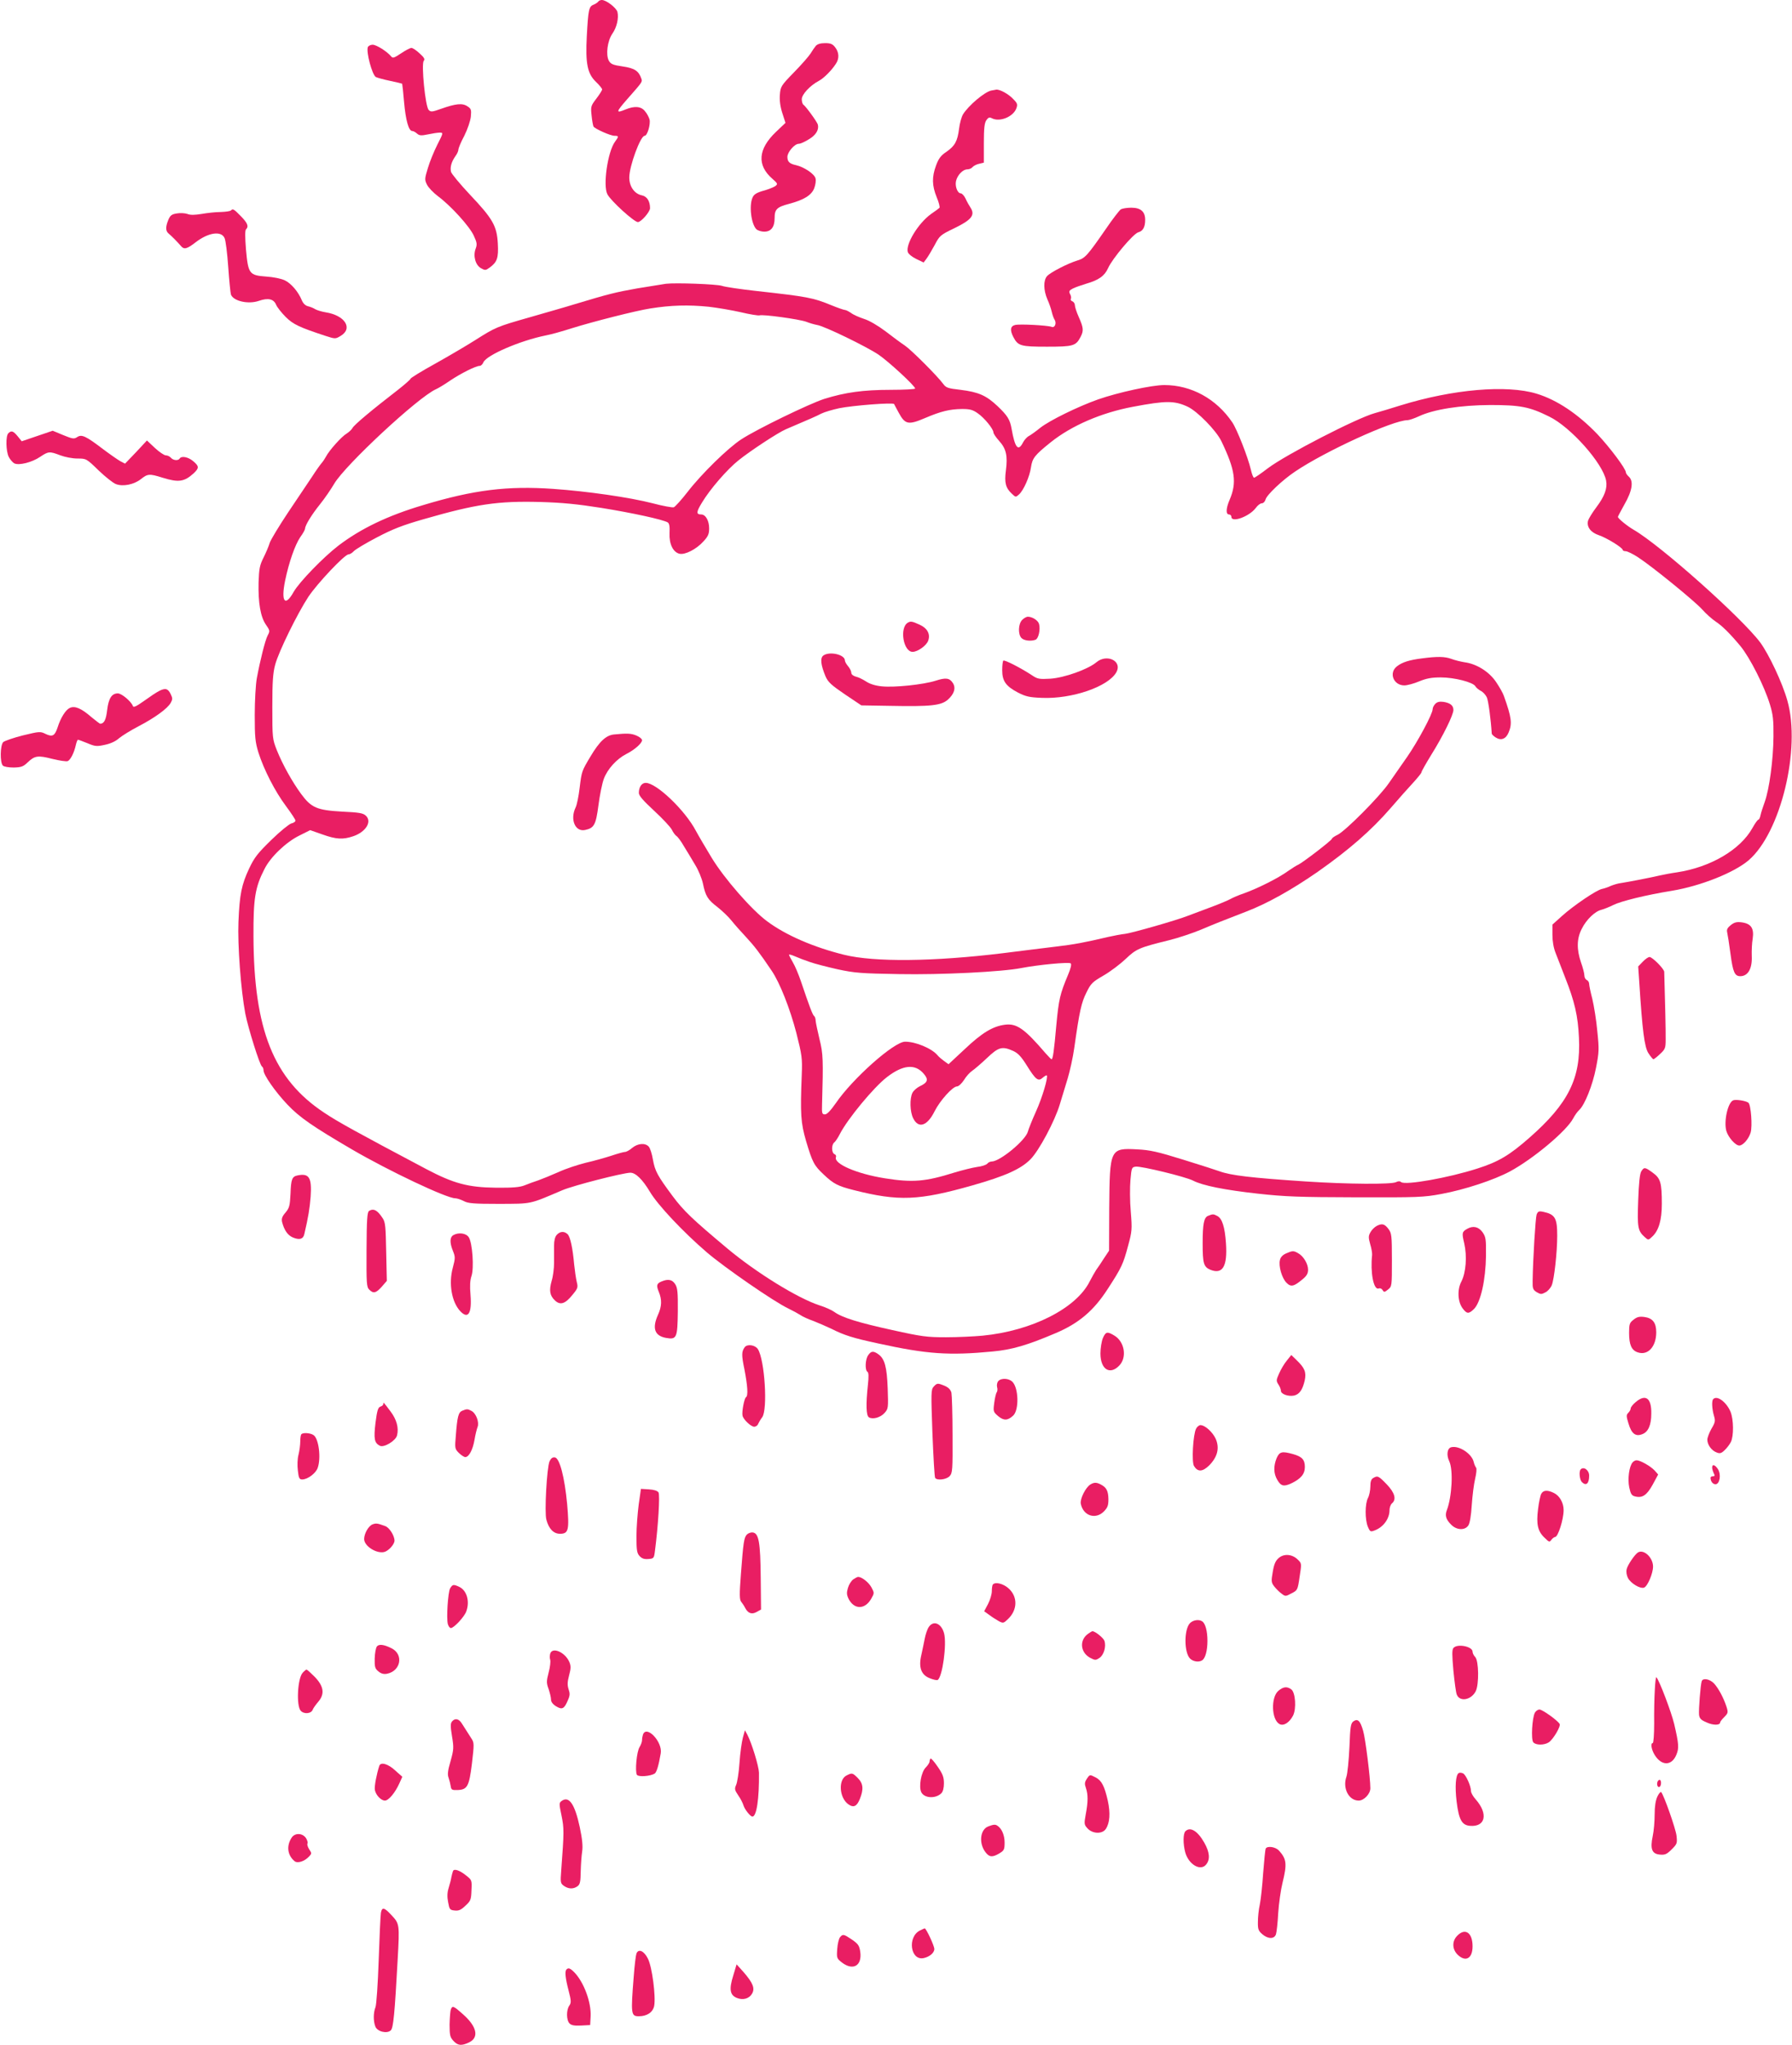 <?xml version="1.0" standalone="no"?>
<!DOCTYPE svg PUBLIC "-//W3C//DTD SVG 20010904//EN"
 "http://www.w3.org/TR/2001/REC-SVG-20010904/DTD/svg10.dtd">
<svg version="1.0" xmlns="http://www.w3.org/2000/svg"
 width="1122pt" height="1280pt" viewBox="0 0 1122 1280"
 preserveAspectRatio="xMidYMid meet">
<g transform="translate(0,1280) scale(0.1,-0.1)"
fill="#e91e63" stroke="none">
<path d="M3745 12789 c-4 -5 -17 -14 -30 -19 -28 -11 -32 -33 -41 -197 -9
-171 4 -234 57 -285 22 -21 39 -42 39 -48 0 -5 -16 -31 -36 -57 -35 -46 -36
-50 -30 -106 3 -32 9 -63 12 -69 10 -15 106 -58 132 -58 27 0 27 -4 2 -38 -45
-62 -76 -273 -47 -328 21 -41 167 -174 191 -174 20 0 76 64 76 87 0 44 -19 73
-50 80 -47 9 -80 55 -80 112 0 71 70 261 96 261 17 0 38 71 31 102 -4 14 -16
37 -28 51 -24 32 -66 35 -122 12 -63 -26 -61 -17 9 63 98 111 96 109 90 129
-17 49 -42 66 -117 77 -62 9 -75 15 -87 36 -20 37 -9 124 22 169 28 40 41 98
32 136 -7 26 -70 75 -98 75 -9 0 -20 -5 -23 -11z"/>
<path d="M5108 12513 c-8 -10 -23 -31 -33 -48 -10 -16 -56 -69 -103 -117 -82
-84 -85 -90 -89 -140 -3 -35 2 -74 15 -115 l20 -62 -60 -57 c-112 -107 -120
-208 -22 -293 34 -30 35 -33 18 -46 -11 -7 -44 -21 -75 -29 -42 -12 -59 -23
-67 -42 -23 -50 -9 -166 24 -199 9 -8 31 -15 49 -15 43 0 65 29 65 85 0 55 14
69 90 89 94 25 141 54 158 98 8 21 12 48 8 62 -7 27 -70 70 -121 82 -42 9 -55
22 -55 52 0 30 45 82 71 82 10 0 38 12 63 28 44 26 64 58 57 91 -3 16 -76 116
-91 126 -5 3 -10 19 -10 34 0 30 52 86 107 115 29 15 79 64 106 106 23 33 21
72 -4 104 -16 21 -29 26 -63 26 -29 0 -48 -6 -58 -17z"/>
<path d="M2303 12505 c-11 -32 27 -173 50 -187 10 -5 50 -16 89 -24 40 -8 74
-17 76 -18 1 -2 7 -54 12 -115 10 -114 29 -181 51 -181 7 0 20 -7 30 -16 15
-13 26 -14 69 -5 28 6 61 11 74 11 22 0 22 -2 -16 -76 -21 -42 -48 -108 -59
-146 -20 -66 -21 -72 -6 -103 9 -19 40 -51 69 -73 81 -60 197 -188 224 -246
21 -45 22 -56 12 -83 -17 -45 -1 -103 34 -122 25 -14 29 -14 55 5 46 34 55 60
50 150 -6 110 -32 155 -174 305 -62 66 -115 130 -119 143 -7 29 2 62 27 98 11
14 19 33 19 41 0 9 16 48 37 87 21 42 38 93 41 120 4 43 2 50 -22 65 -31 21
-74 16 -164 -16 -56 -20 -65 -21 -78 -7 -21 21 -47 286 -31 307 9 10 3 21 -26
47 -20 19 -43 34 -51 34 -8 0 -37 -15 -65 -34 -45 -30 -52 -32 -63 -18 -25 30
-91 72 -115 72 -13 0 -26 -7 -30 -15z"/>
<path d="M6205 12233 c-44 -11 -141 -94 -175 -148 -10 -16 -21 -57 -25 -90
-10 -79 -26 -108 -79 -145 -35 -23 -49 -42 -65 -85 -27 -73 -26 -126 4 -200
14 -33 21 -62 17 -66 -4 -4 -27 -21 -52 -38 -81 -58 -161 -190 -146 -239 4
-12 28 -31 53 -43 l46 -22 18 24 c10 13 33 52 51 85 31 59 35 63 122 105 108
52 132 82 104 127 -10 15 -25 42 -33 60 -8 17 -22 32 -30 32 -20 0 -37 45 -29
78 9 37 43 72 70 72 12 0 27 6 33 14 7 8 26 18 42 21 l29 7 0 122 c0 94 4 127
16 144 12 17 19 20 34 12 49 -26 135 9 154 63 8 23 6 31 -19 56 -29 32 -84 62
-107 60 -7 -1 -22 -4 -33 -6z"/>
<path d="M7018 11490 c-9 -6 -52 -61 -94 -123 -115 -166 -130 -183 -177 -197
-60 -18 -169 -74 -191 -98 -24 -27 -23 -88 2 -146 11 -24 23 -59 27 -77 4 -18
12 -41 18 -50 14 -22 1 -53 -18 -45 -26 10 -201 19 -229 12 -30 -7 -34 -32
-11 -76 29 -55 45 -60 210 -60 165 0 181 5 210 60 21 40 19 58 -10 124 -14 31
-25 65 -25 75 0 10 -7 22 -16 25 -8 3 -13 10 -9 16 3 5 1 19 -5 29 -9 17 -6
23 17 35 16 8 53 21 83 30 80 23 116 49 138 98 26 59 159 217 189 224 29 8 43
32 43 78 0 52 -28 76 -87 76 -27 0 -56 -5 -65 -10z"/>
<path d="M1446 11483 c-4 -5 -33 -9 -64 -10 -32 0 -85 -6 -119 -12 -44 -7 -71
-8 -90 0 -15 5 -45 7 -66 3 -32 -5 -41 -12 -53 -40 -18 -44 -18 -70 2 -86 18
-15 54 -51 78 -79 19 -22 37 -17 89 23 81 63 162 75 183 28 7 -14 17 -95 23
-181 6 -86 14 -164 17 -173 16 -41 109 -62 175 -39 58 20 93 12 108 -25 7 -16
34 -50 60 -76 47 -47 87 -65 248 -118 62 -20 63 -20 95 -1 80 47 28 129 -92
148 -25 4 -54 13 -65 19 -11 7 -32 16 -46 19 -17 4 -31 18 -39 37 -22 54 -67
106 -106 125 -23 11 -72 21 -118 24 -106 8 -112 17 -126 171 -6 75 -6 118 0
124 19 19 10 40 -32 83 -44 45 -50 48 -62 36z"/>
<path d="M4170 11024 c-19 -3 -100 -16 -180 -29 -135 -24 -180 -35 -395 -100
-44 -14 -168 -49 -275 -80 -211 -60 -217 -63 -348 -146 -49 -31 -159 -96 -245
-144 -87 -48 -157 -91 -157 -96 0 -4 -35 -35 -77 -68 -166 -128 -278 -222
-286 -240 -5 -9 -21 -25 -37 -35 -31 -18 -109 -105 -129 -144 -7 -13 -19 -31
-27 -40 -8 -9 -36 -48 -61 -87 -26 -38 -93 -139 -149 -222 -56 -84 -108 -170
-115 -190 -6 -21 -24 -63 -39 -93 -24 -48 -28 -69 -31 -155 -3 -128 12 -216
46 -265 25 -36 26 -40 11 -67 -16 -31 -47 -155 -68 -268 -7 -38 -13 -142 -13
-230 0 -140 3 -169 23 -235 34 -107 104 -244 173 -336 32 -43 59 -84 59 -90 0
-7 -12 -15 -26 -18 -14 -4 -71 -50 -125 -103 -85 -83 -106 -109 -139 -179 -47
-100 -60 -161 -67 -334 -6 -144 15 -426 43 -575 18 -91 90 -321 104 -330 6 -4
10 -14 10 -24 0 -29 73 -134 150 -215 76 -80 157 -136 405 -281 228 -133 591
-305 645 -305 11 0 35 -8 53 -17 27 -15 60 -18 222 -18 209 1 186 -4 395 85
70 30 379 109 427 110 33 0 76 -42 122 -119 49 -83 206 -250 356 -379 112 -96
422 -310 511 -352 27 -13 60 -31 74 -40 14 -10 51 -27 83 -38 31 -12 83 -35
115 -50 77 -39 133 -57 292 -91 305 -67 443 -76 715 -50 120 11 217 39 395
115 144 61 238 140 326 277 86 132 97 156 127 269 25 91 26 103 17 215 -6 65
-6 154 -2 198 7 77 8 80 34 83 34 4 310 -63 357 -87 62 -32 199 -59 406 -82
172 -19 257 -22 615 -23 387 -1 423 0 535 21 146 27 328 87 429 141 148 80
356 255 396 332 10 19 27 43 38 53 34 31 84 155 105 264 19 97 20 114 8 229
-6 68 -21 159 -31 201 -11 42 -20 85 -20 95 0 10 -7 21 -15 24 -8 4 -15 16
-15 29 0 12 -9 48 -21 81 -28 82 -27 150 5 211 28 57 83 110 124 119 15 4 48
17 74 30 48 24 202 62 368 89 179 30 388 113 479 191 200 172 328 697 242 999
-31 111 -115 289 -170 364 -115 154 -623 607 -792 705 -40 23 -99 71 -99 81 0
3 19 38 41 78 49 85 58 145 28 173 -10 9 -19 21 -19 27 0 23 -100 156 -178
239 -122 127 -253 215 -381 254 -188 57 -523 28 -851 -73 -63 -20 -137 -42
-163 -49 -112 -31 -557 -260 -669 -345 -43 -33 -81 -59 -86 -59 -5 0 -14 23
-20 50 -18 78 -87 253 -116 296 -100 148 -257 234 -426 234 -78 0 -289 -46
-415 -90 -127 -45 -302 -131 -361 -177 -27 -22 -59 -45 -72 -52 -12 -6 -29
-25 -37 -41 -30 -58 -50 -33 -71 85 -10 59 -26 84 -88 143 -71 67 -119 88
-231 102 -80 9 -92 13 -110 38 -37 50 -198 211 -239 239 -23 15 -77 55 -121
89 -48 36 -102 68 -135 78 -30 10 -67 26 -81 37 -15 10 -32 19 -39 19 -6 0
-44 13 -83 29 -117 48 -149 54 -473 90 -98 11 -195 25 -214 32 -36 11 -288 20
-350 13z m268 -144 c52 -6 141 -21 199 -34 58 -14 111 -22 118 -20 19 8 250
-24 293 -40 20 -8 51 -17 68 -20 46 -7 309 -135 385 -186 63 -43 229 -196 229
-212 0 -4 -69 -8 -154 -8 -171 0 -285 -16 -416 -57 -95 -31 -421 -189 -519
-253 -83 -54 -248 -215 -336 -329 -38 -49 -77 -92 -86 -96 -9 -3 -69 8 -133
25 -144 37 -408 75 -622 90 -286 20 -498 -6 -813 -101 -223 -66 -391 -147
-532 -254 -96 -74 -244 -227 -280 -289 -54 -97 -81 -63 -54 69 24 116 62 224
95 273 17 23 30 47 30 53 0 20 40 86 93 152 30 37 70 96 90 130 69 117 526
542 637 591 14 6 54 30 90 55 66 44 159 91 184 91 7 0 18 10 23 23 21 45 230
135 388 167 33 6 108 27 167 46 128 40 398 109 488 123 131 21 239 24 368 11z
m2999 -626 c61 -29 178 -149 210 -215 87 -181 98 -259 52 -367 -23 -53 -25
-92 -4 -92 8 0 15 -7 15 -15 0 -39 112 2 152 55 12 17 29 30 39 30 9 0 19 10
23 24 7 28 105 121 184 174 189 128 614 322 704 322 10 0 43 11 71 24 93 44
261 70 447 71 188 0 246 -11 369 -72 135 -65 337 -293 357 -401 9 -48 -9 -98
-61 -167 -25 -33 -48 -71 -52 -84 -10 -39 17 -74 68 -91 48 -16 149 -78 149
-92 0 -4 8 -8 18 -8 11 0 46 -17 78 -38 88 -57 357 -276 403 -328 22 -25 60
-59 84 -75 40 -26 91 -77 155 -154 58 -71 148 -247 184 -365 19 -63 23 -96 22
-200 -1 -144 -26 -330 -55 -410 -11 -30 -23 -67 -26 -82 -3 -16 -9 -28 -13
-28 -5 0 -22 -24 -38 -53 -76 -136 -262 -245 -472 -277 -36 -5 -83 -14 -105
-19 -59 -14 -205 -42 -245 -48 -19 -2 -48 -11 -65 -18 -16 -8 -41 -16 -55 -19
-35 -7 -179 -105 -250 -169 l-60 -54 0 -64 c0 -40 7 -82 20 -114 11 -27 37
-96 59 -152 60 -151 81 -242 87 -378 13 -253 -66 -412 -310 -626 -125 -110
-194 -151 -326 -193 -180 -58 -451 -106 -477 -85 -8 7 -18 7 -32 0 -28 -15
-304 -13 -563 4 -347 23 -472 38 -543 64 -16 6 -118 39 -225 72 -164 51 -210
61 -290 65 -170 9 -172 4 -175 -367 l-1 -267 -32 -48 c-17 -27 -39 -60 -49
-73 -9 -14 -27 -46 -40 -71 -84 -169 -362 -310 -671 -340 -53 -5 -156 -10
-229 -10 -119 0 -151 4 -336 45 -210 46 -315 78 -364 114 -15 11 -57 30 -93
41 -137 45 -394 204 -574 354 -221 185 -275 236 -345 330 -95 128 -110 156
-123 228 -6 35 -17 71 -26 81 -22 25 -69 21 -104 -8 -16 -14 -36 -25 -45 -25
-8 0 -47 -11 -86 -24 -40 -13 -111 -33 -160 -44 -48 -12 -125 -37 -170 -58
-45 -20 -102 -43 -127 -52 -25 -8 -63 -22 -85 -31 -30 -12 -72 -16 -180 -15
-174 2 -264 26 -435 116 -440 233 -556 297 -641 354 -316 209 -440 519 -442
1104 -1 236 10 306 69 421 38 76 135 168 218 209 l68 34 77 -27 c87 -31 128
-33 193 -11 79 27 119 92 78 129 -17 16 -43 20 -148 25 -158 9 -193 24 -257
111 -55 75 -115 182 -152 274 -27 69 -28 74 -28 270 0 160 4 213 18 265 22 82
139 320 208 425 57 85 227 265 251 265 8 0 23 9 33 20 10 11 75 50 144 86 101
53 160 76 296 115 327 94 461 114 727 107 139 -4 231 -13 383 -37 193 -31 386
-73 416 -91 10 -7 13 -26 11 -67 -3 -68 22 -119 62 -129 35 -8 106 28 150 77
30 32 36 47 36 82 0 48 -22 87 -50 87 -32 0 -31 15 5 74 51 85 158 208 228
264 77 62 250 175 297 195 155 66 189 81 222 98 20 10 71 25 113 34 84 17 338
37 343 26 1 -3 15 -28 30 -56 39 -72 60 -76 163 -32 101 43 155 56 233 57 49
0 67 -5 98 -27 41 -28 98 -98 98 -120 0 -7 16 -31 36 -53 44 -49 54 -93 42
-185 -10 -76 -2 -109 38 -146 23 -22 24 -22 44 -4 29 26 67 112 75 170 9 58
23 76 124 157 130 104 317 185 515 222 207 39 259 39 343 0z"/>
<path d="M6400 8920 c-25 -25 -27 -91 -4 -114 16 -16 59 -21 88 -10 18 7 31
63 22 97 -5 23 -42 47 -71 47 -8 0 -24 -9 -35 -20z"/>
<path d="M5683 8902 c-52 -33 -27 -182 31 -182 32 0 88 40 98 71 14 41 -6 77
-54 99 -48 22 -57 23 -75 12z"/>
<path d="M5155 8697 c-21 -16 -16 -59 14 -131 16 -36 36 -54 121 -112 l103
-69 181 -3 c254 -5 319 2 361 39 40 36 51 73 31 104 -21 32 -44 35 -109 14
-76 -24 -256 -43 -335 -35 -42 4 -76 15 -100 31 -20 13 -49 27 -64 30 -17 5
-28 14 -28 25 0 9 -9 27 -20 40 -11 13 -20 29 -20 36 0 37 -96 59 -135 31z"/>
<path d="M8902 8679 c-79 -10 -123 -24 -156 -50 -52 -41 -21 -119 47 -119 17
0 59 11 92 25 46 19 78 25 136 25 85 0 203 -30 217 -56 5 -9 20 -21 33 -28 13
-6 30 -24 38 -40 10 -21 26 -143 31 -228 0 -4 11 -15 25 -24 33 -21 64 -10 81
32 23 55 18 94 -30 228 -5 16 -27 55 -48 86 -43 65 -122 115 -199 125 -24 4
-61 13 -82 21 -41 15 -87 16 -185 3z"/>
<path d="M6865 8655 c-54 -45 -201 -97 -288 -103 -70 -4 -81 -2 -115 21 -68
45 -173 99 -180 92 -4 -4 -7 -31 -7 -60 0 -68 23 -100 99 -140 49 -25 72 -30
150 -33 187 -8 416 70 466 161 38 69 -59 117 -125 62z"/>
<path d="M8987 8395 c-9 -9 -17 -24 -17 -34 0 -29 -92 -201 -160 -299 -36 -51
-87 -125 -115 -165 -58 -84 -271 -298 -320 -322 -19 -9 -35 -20 -35 -24 0 -10
-186 -152 -211 -163 -10 -4 -39 -22 -66 -41 -59 -43 -187 -107 -273 -138 -36
-12 -74 -29 -86 -36 -12 -7 -68 -31 -125 -52 -57 -21 -122 -46 -144 -54 -71
-28 -349 -107 -390 -112 -22 -2 -69 -11 -105 -19 -149 -35 -211 -47 -330 -61
-69 -8 -217 -27 -330 -41 -435 -53 -805 -57 -995 -10 -190 47 -364 122 -481
209 -97 71 -269 268 -348 398 -38 63 -83 139 -99 169 -68 129 -247 300 -314
300 -25 0 -43 -26 -43 -63 0 -17 26 -47 95 -111 53 -49 103 -102 112 -120 8
-17 22 -35 29 -39 7 -4 29 -33 47 -65 19 -31 51 -83 70 -116 20 -32 41 -84 48
-115 16 -79 30 -102 92 -149 29 -23 69 -61 87 -84 19 -24 60 -70 91 -103 51
-55 84 -97 160 -210 52 -76 116 -240 155 -390 35 -139 38 -158 34 -260 -10
-251 -6 -303 27 -417 40 -134 50 -153 111 -210 61 -58 89 -72 188 -97 281 -71
406 -66 744 30 204 58 302 102 362 163 53 53 153 240 184 345 13 42 35 114 49
161 14 47 33 132 41 190 33 234 45 285 76 347 28 58 38 67 107 107 42 24 104
71 138 103 67 64 85 72 272 118 57 14 147 44 200 66 92 39 138 57 283 113 131
50 285 136 448 249 198 139 336 260 456 398 49 57 113 129 142 160 28 31 52
60 52 65 0 6 28 55 61 109 75 120 139 251 139 281 0 28 -19 44 -62 51 -25 3
-39 0 -51 -12z m-3917 -1616 c30 -11 109 -31 175 -46 107 -23 148 -26 384 -30
262 -5 645 14 766 38 103 20 299 39 309 29 6 -6 0 -32 -17 -72 -50 -119 -58
-153 -73 -313 -14 -161 -22 -215 -30 -215 -3 0 -19 17 -37 37 -133 155 -181
189 -256 179 -76 -10 -143 -51 -250 -152 l-102 -95 -28 20 c-15 11 -34 27 -41
36 -36 43 -136 85 -203 85 -69 0 -329 -231 -434 -385 -33 -47 -55 -70 -68 -70
-18 0 -20 6 -18 65 8 274 7 315 -16 406 -12 50 -23 102 -24 115 0 13 -5 27
-10 30 -9 6 -30 62 -83 219 -14 41 -36 94 -50 117 -13 23 -24 44 -24 47 0 4
17 -1 38 -10 20 -9 62 -25 92 -35z m1274 -557 c30 -14 50 -35 85 -91 56 -90
72 -102 100 -76 12 10 23 16 25 14 10 -10 -28 -139 -68 -227 -24 -53 -46 -109
-50 -124 -13 -54 -175 -188 -227 -188 -9 0 -22 -6 -28 -14 -6 -7 -35 -17 -63
-20 -28 -4 -92 -20 -142 -35 -182 -57 -261 -64 -436 -36 -176 28 -321 91 -306
132 3 8 -1 16 -9 19 -19 8 -20 58 -2 73 8 6 24 30 36 54 49 95 212 292 294
355 101 78 177 85 231 21 31 -36 25 -55 -25 -78 -18 -9 -39 -27 -46 -41 -18
-36 -16 -119 5 -160 33 -66 88 -48 134 45 34 67 113 155 140 155 10 0 29 18
43 39 13 22 36 48 51 58 15 10 57 46 93 80 73 70 96 76 165 45z"/>
<path d="M3845 8203 c-51 -5 -92 -44 -148 -138 -55 -92 -55 -92 -68 -198 -6
-51 -17 -105 -25 -121 -36 -75 -3 -154 59 -141 57 12 68 32 84 155 8 62 23
137 34 166 23 61 80 124 141 155 50 25 98 67 98 86 0 8 -16 21 -35 29 -33 14
-58 15 -140 7z"/>
<path d="M52 10088 c-17 -17 -15 -113 3 -148 8 -16 24 -34 34 -40 29 -15 112
6 163 41 51 34 58 35 126 9 29 -11 76 -20 107 -20 55 0 56 0 133 -75 43 -41
91 -79 108 -85 44 -17 113 -3 156 31 43 34 53 35 136 9 100 -31 136 -26 195
28 35 33 34 44 -4 76 -31 26 -73 34 -84 16 -9 -15 -41 -12 -55 5 -7 8 -21 15
-32 15 -10 0 -41 21 -68 46 l-50 47 -68 -73 -69 -72 -29 15 c-16 9 -65 43
-109 76 -109 83 -134 94 -162 75 -20 -13 -29 -11 -88 13 l-65 27 -97 -33 -97
-33 -25 31 c-28 34 -40 38 -59 19z"/>
<path d="M996 8475 c-16 -8 -58 -36 -94 -62 -49 -35 -67 -43 -70 -32 -10 28
-70 79 -94 79 -38 0 -58 -30 -67 -104 -7 -61 -19 -85 -43 -86 -4 0 -28 19 -55
41 -63 55 -104 73 -136 58 -26 -12 -57 -61 -76 -121 -18 -54 -32 -62 -75 -42
-34 17 -39 16 -143 -9 -59 -15 -114 -34 -123 -42 -19 -20 -21 -128 -2 -147 7
-7 35 -12 68 -12 47 1 60 6 87 32 45 43 65 45 155 22 44 -11 87 -17 95 -14 18
6 42 54 52 102 4 17 10 32 13 32 4 0 30 -10 60 -22 47 -20 58 -21 108 -10 35
7 68 22 89 41 19 16 74 50 122 75 102 53 182 111 202 147 12 22 12 29 0 54
-17 36 -34 40 -73 20z"/>
<path d="M10837 7010 c-21 -17 -27 -28 -23 -45 3 -13 13 -74 21 -136 15 -113
26 -139 61 -139 49 0 76 48 72 128 -1 31 1 80 6 108 9 64 -10 93 -69 101 -32
4 -46 0 -68 -17z"/>
<path d="M10285 6780 l-28 -29 7 -103 c19 -297 32 -402 57 -440 13 -20 27 -37
31 -38 4 0 23 15 42 33 32 30 35 36 35 92 1 46 -4 257 -9 422 0 18 -74 93 -92
93 -8 0 -27 -13 -43 -30z"/>
<path d="M10852 5913 c-34 -13 -60 -132 -43 -192 12 -40 57 -91 81 -91 23 0
59 41 71 81 12 41 2 174 -14 187 -15 12 -78 22 -95 15z"/>
<path d="M10276 5468 c-9 -16 -15 -71 -19 -182 -6 -169 -3 -190 42 -230 21
-19 22 -19 46 4 41 38 60 104 60 205 0 132 -8 160 -57 195 -49 36 -54 36 -72
8z"/>
<path d="M1863 5443 c-34 -7 -41 -23 -44 -114 -4 -76 -7 -89 -31 -118 -22 -25
-26 -39 -22 -59 13 -51 35 -84 69 -98 40 -16 63 -10 70 20 26 110 34 163 40
236 8 119 -9 148 -82 133z"/>
<path d="M2311 5221 c-12 -8 -15 -53 -16 -242 -1 -213 0 -234 17 -251 26 -26
42 -22 78 18 l32 37 -4 181 c-3 159 -5 186 -22 211 -33 51 -57 63 -85 46z"/>
<path d="M9621 5198 c-7 -21 -23 -277 -25 -416 -1 -47 2 -55 26 -70 24 -14 30
-14 54 -1 15 7 33 28 40 45 15 37 34 206 34 309 0 111 -13 134 -87 150 -28 6
-34 3 -42 -17z"/>
<path d="M7564 5190 c-26 -10 -34 -51 -34 -171 0 -126 6 -148 47 -166 78 -32
109 20 99 165 -7 103 -24 155 -54 171 -24 13 -29 13 -58 1z"/>
<path d="M8620 5127 c-13 -7 -31 -24 -39 -39 -13 -23 -14 -33 -2 -75 8 -26 13
-57 12 -68 -12 -108 9 -219 40 -210 10 4 21 -1 26 -10 8 -14 12 -14 34 4 24
19 24 22 24 184 0 153 -2 168 -21 194 -25 33 -40 37 -74 20z"/>
<path d="M9185 5108 c-31 -18 -33 -25 -17 -91 18 -80 11 -181 -18 -238 -27
-51 -23 -126 7 -167 27 -37 39 -37 72 -5 42 42 73 182 75 333 1 105 -1 118
-22 148 -25 34 -59 42 -97 20z"/>
<path d="M3486 5071 c-11 -12 -17 -36 -17 -67 0 -27 0 -76 0 -109 0 -33 -6
-84 -15 -112 -17 -61 -12 -92 21 -123 33 -31 64 -21 109 35 34 41 36 47 27 82
-5 21 -12 70 -16 108 -9 102 -24 173 -41 190 -21 20 -47 19 -68 -4z"/>
<path d="M2838 5069 c-22 -13 -23 -47 -2 -99 15 -37 15 -45 -1 -105 -27 -99
-7 -215 47 -272 49 -52 73 -14 64 101 -5 57 -3 92 6 119 17 49 6 208 -17 243
-17 26 -64 32 -97 13z"/>
<path d="M8053 4955 c-21 -9 -35 -23 -39 -41 -10 -38 12 -114 41 -143 28 -28
46 -24 103 24 24 20 32 35 32 58 0 37 -29 85 -62 103 -29 17 -36 16 -75 -1z"/>
<path d="M4144 4780 c-33 -13 -36 -25 -19 -66 20 -49 19 -90 -5 -143 -38 -84
-22 -132 50 -145 67 -12 72 0 74 165 1 123 -2 149 -17 172 -18 28 -44 33 -83
17z"/>
<path d="M10228 4540 c-25 -19 -28 -28 -28 -83 0 -73 15 -108 53 -121 64 -23
117 35 117 125 0 60 -22 89 -75 96 -31 4 -46 0 -67 -17z"/>
<path d="M6905 4424 c-8 -20 -15 -63 -15 -95 0 -101 60 -138 119 -75 48 51 32
148 -31 186 -46 28 -55 25 -73 -16z"/>
<path d="M4663 4368 c-20 -27 -21 -48 -2 -139 20 -104 24 -165 10 -174 -11 -6
-27 -91 -22 -115 4 -24 53 -70 73 -70 10 0 22 8 25 18 4 9 15 28 25 41 36 47
16 361 -27 427 -17 26 -66 33 -82 12z"/>
<path d="M5436 4318 c-19 -26 -21 -94 -5 -104 8 -5 9 -29 3 -83 -13 -122 -11
-190 6 -202 24 -15 73 -2 99 28 23 26 23 31 19 153 -5 135 -19 186 -59 214
-31 22 -45 20 -63 -6z"/>
<path d="M8057 4284 c-16 -19 -37 -55 -48 -80 -19 -42 -19 -47 -5 -69 9 -13
16 -31 16 -40 0 -21 46 -37 82 -30 34 8 53 35 67 94 11 52 1 78 -51 128 l-33
32 -28 -35z"/>
<path d="M6250 4155 c-7 -8 -10 -25 -7 -37 4 -12 2 -27 -2 -32 -5 -6 -12 -36
-16 -67 -7 -54 -6 -56 25 -83 35 -29 60 -28 94 4 37 35 34 172 -5 211 -23 23
-71 25 -89 4z"/>
<path d="M5846 4121 c-17 -18 -17 -38 -8 -290 6 -149 13 -275 17 -281 11 -18
71 -11 91 11 18 20 19 39 18 258 0 130 -4 249 -7 264 -5 19 -19 33 -42 43 -44
18 -48 18 -69 -5z"/>
<path d="M10241 4024 c-17 -14 -31 -32 -31 -39 0 -8 -7 -20 -15 -28 -13 -13
-13 -21 1 -66 19 -65 45 -85 88 -67 36 14 55 57 55 128 2 98 -36 125 -98 72z"/>
<path d="M10727 4043 c-11 -10 -8 -61 4 -103 10 -33 9 -42 -15 -82 -14 -25
-26 -56 -26 -69 0 -32 26 -68 58 -80 20 -8 29 -6 49 13 14 13 32 36 40 52 19
37 18 141 -2 190 -26 61 -84 104 -108 79z"/>
<path d="M2400 4012 c0 -6 -8 -13 -18 -16 -15 -5 -21 -24 -31 -102 -12 -100
-7 -125 27 -143 25 -14 100 31 108 65 12 47 -3 100 -41 150 -46 61 -45 60 -45
46z"/>
<path d="M2894 3970 c-24 -10 -31 -37 -40 -156 -7 -79 -6 -83 19 -108 14 -14
33 -26 40 -26 23 0 47 45 58 108 5 31 14 67 19 80 12 29 -9 86 -38 101 -24 13
-29 13 -58 1z"/>
<path d="M7489 3858 c-19 -36 -29 -209 -13 -234 23 -38 53 -37 95 4 52 53 66
108 41 166 -20 43 -67 86 -96 86 -8 0 -21 -10 -27 -22z"/>
<path d="M1887 3823 c-4 -3 -7 -24 -7 -45 0 -22 -5 -59 -11 -83 -7 -26 -8 -68
-4 -100 5 -47 10 -55 27 -55 34 0 85 38 97 72 22 62 7 182 -25 205 -19 14 -66
18 -77 6z"/>
<path d="M9088 3742 c-27 -5 -33 -49 -14 -88 26 -55 17 -222 -15 -306 -13 -33
-6 -59 28 -92 34 -34 86 -36 107 -3 9 14 17 62 21 127 4 58 13 131 21 164 8
34 11 63 6 70 -5 6 -12 22 -15 36 -12 51 -91 103 -139 92z"/>
<path d="M7993 3673 c-20 -50 -19 -96 4 -135 23 -40 41 -44 87 -23 61 29 86
59 86 103 0 46 -18 65 -75 81 -69 19 -84 15 -102 -26z"/>
<path d="M3441 3654 c-17 -37 -33 -322 -20 -366 15 -57 45 -88 85 -88 54 0 59
23 45 186 -16 169 -47 288 -77 292 -14 2 -24 -5 -33 -24z"/>
<path d="M10222 3647 c-22 -26 -32 -104 -21 -157 9 -41 15 -51 36 -56 46 -12
74 7 111 74 l34 63 -23 26 c-26 27 -89 63 -112 63 -8 0 -19 -6 -25 -13z"/>
<path d="M10720 3614 c0 -8 5 -24 10 -35 8 -15 7 -19 -5 -19 -8 0 -15 -4 -15
-9 0 -23 14 -41 31 -41 27 0 37 62 15 95 -19 28 -36 33 -36 9z"/>
<path d="M9897 3603 c-12 -12 -7 -64 7 -79 27 -27 46 -10 46 40 0 34 -34 59
-53 39z"/>
<path d="M8598 3549 c-13 -7 -18 -23 -18 -53 0 -24 -7 -57 -15 -72 -19 -37
-19 -134 -1 -179 14 -33 17 -34 43 -24 54 20 93 73 93 127 0 16 7 35 15 42 30
25 18 67 -33 120 -51 53 -57 55 -84 39z"/>
<path d="M6828 3509 c-30 -17 -67 -91 -61 -121 15 -75 91 -101 144 -49 24 25
29 37 29 78 -1 51 -12 73 -47 91 -26 14 -42 15 -65 1z"/>
<path d="M3999 3383 c-7 -54 -14 -144 -14 -199 0 -87 3 -105 19 -123 15 -16
29 -21 55 -19 35 3 36 4 42 53 20 153 32 348 22 364 -7 10 -27 17 -60 19 l-50
3 -14 -98z"/>
<path d="M9650 3450 c-6 -11 -15 -54 -20 -96 -12 -94 -2 -139 41 -179 28 -28
31 -29 43 -12 7 9 18 17 23 17 18 0 53 110 53 168 0 45 -24 89 -60 107 -40 20
-67 19 -80 -5z"/>
<path d="M2333 3259 c-25 -9 -53 -57 -53 -92 0 -44 77 -93 126 -81 27 7 64 48
64 71 0 31 -32 82 -58 91 -49 18 -57 19 -79 11z"/>
<path d="M4677 3196 c-19 -19 -23 -50 -38 -248 -10 -130 -9 -161 2 -174 7 -9
18 -25 24 -37 18 -35 42 -44 73 -26 l27 15 -2 200 c-2 219 -12 277 -49 282
-12 2 -28 -4 -37 -12z"/>
<path d="M10254 3082 c-20 -14 -63 -77 -69 -103 -4 -17 -1 -38 8 -56 18 -34
77 -69 101 -60 22 9 56 89 56 132 0 57 -60 112 -96 87z"/>
<path d="M8007 3049 c-21 -18 -30 -39 -38 -87 -10 -58 -10 -66 8 -90 11 -14
31 -35 45 -45 26 -20 27 -20 64 0 38 19 39 21 51 103 13 83 13 85 -10 107 -35
36 -87 40 -120 12z"/>
<path d="M5343 2915 c-13 -9 -28 -33 -34 -54 -9 -31 -8 -43 5 -70 35 -66 101
-66 140 1 21 37 21 37 2 73 -18 32 -60 65 -83 65 -5 0 -18 -7 -30 -15z"/>
<path d="M6217 2883 c-4 -3 -7 -23 -7 -42 0 -20 -11 -56 -24 -81 l-24 -45 32
-23 c17 -13 44 -30 60 -39 27 -14 30 -13 57 13 61 58 62 141 3 193 -33 29 -81
41 -97 24z"/>
<path d="M2818 2858 c-13 -26 -24 -184 -14 -223 4 -14 12 -25 19 -25 19 0 84
70 96 103 24 63 4 133 -44 155 -36 17 -42 15 -57 -10z"/>
<path d="M7451 2641 c-38 -38 -38 -184 0 -222 19 -19 55 -25 76 -11 20 13 33
61 33 122 0 61 -13 109 -33 122 -21 14 -57 8 -76 -11z"/>
<path d="M5815 2616 c-9 -13 -20 -46 -25 -72 -5 -27 -15 -72 -21 -101 -19 -78
-2 -126 52 -147 22 -9 44 -14 50 -11 30 19 58 225 40 292 -17 63 -67 83 -96
39z"/>
<path d="M6814 2575 c-57 -39 -51 -117 11 -151 31 -16 35 -17 59 -1 27 18 43
70 31 107 -6 18 -58 60 -75 60 -3 0 -15 -7 -26 -15z"/>
<path d="M2360 2495 c-7 -9 -13 -43 -14 -76 -1 -53 2 -63 24 -81 17 -14 33
-18 54 -14 86 18 104 121 28 159 -47 24 -79 28 -92 12z"/>
<path d="M9100 2485 c-9 -11 -9 -42 0 -142 7 -70 16 -138 21 -149 18 -48 91
-35 119 21 21 43 19 188 -3 213 -10 10 -17 25 -17 34 0 33 -96 52 -120 23z"/>
<path d="M3445 2450 c-3 -11 -4 -29 0 -39 3 -11 -1 -47 -10 -80 -14 -54 -14
-65 0 -103 8 -24 15 -53 15 -66 0 -14 11 -29 32 -42 38 -23 51 -16 74 39 13
29 13 42 4 68 -8 25 -8 44 3 86 12 44 12 60 2 84 -26 61 -106 97 -120 53z"/>
<path d="M1895 2330 c-32 -35 -41 -206 -12 -238 20 -22 65 -19 75 7 3 9 19 31
35 50 42 49 34 98 -24 157 -24 24 -46 44 -50 44 -3 0 -14 -9 -24 -20z"/>
<path d="M10361 2222 c-3 -48 -5 -142 -4 -209 0 -68 -4 -123 -9 -123 -15 0 -8
-42 12 -74 43 -70 107 -70 136 1 17 41 16 65 -14 194 -18 74 -92 270 -111 291
-3 4 -8 -32 -10 -80z"/>
<path d="M10655 2278 c-8 -21 -20 -181 -17 -211 3 -23 12 -33 48 -48 41 -19
84 -18 84 0 0 5 12 20 26 34 24 24 25 29 14 64 -19 58 -50 115 -78 146 -27 28
-69 36 -77 15z"/>
<path d="M8004 2217 c-48 -41 -43 -181 7 -208 26 -14 62 9 85 53 22 43 15 145
-11 164 -27 20 -50 17 -81 -9z"/>
<path d="M9610 2080 c-17 -32 -25 -167 -10 -185 16 -19 69 -19 98 0 28 20 76
101 67 115 -14 23 -108 90 -126 90 -10 0 -23 -9 -29 -20z"/>
<path d="M2830 2025 c-10 -12 -10 -31 0 -92 12 -72 11 -84 -9 -156 -18 -61
-20 -85 -12 -105 5 -15 11 -38 13 -52 3 -22 8 -25 41 -24 63 2 74 21 92 167
14 121 14 129 -3 155 -10 15 -23 36 -30 47 -7 11 -20 32 -30 47 -19 31 -43 36
-62 13z"/>
<path d="M8474 2026 c-17 -13 -20 -32 -25 -163 -4 -81 -12 -164 -19 -184 -25
-72 15 -149 77 -149 33 0 73 42 73 77 0 65 -31 312 -45 359 -18 64 -34 79 -61
60z"/>
<path d="M4651 1923 c-7 -27 -17 -97 -21 -158 -4 -60 -14 -122 -21 -137 -11
-25 -9 -32 13 -65 15 -21 29 -49 33 -63 8 -26 43 -70 56 -70 26 0 43 111 41
275 -1 40 -45 184 -73 238 l-15 27 -13 -47z"/>
<path d="M4026 1944 c-3 -9 -6 -24 -6 -35 0 -11 -7 -30 -15 -43 -19 -28 -30
-155 -17 -175 10 -14 83 -9 111 8 12 8 25 50 38 127 12 71 -88 178 -111 118z"/>
<path d="M5826 1793 c-3 -4 -6 -12 -6 -19 0 -7 -11 -24 -24 -37 -29 -29 -45
-122 -27 -156 20 -37 90 -40 125 -5 10 10 16 33 16 62 0 38 -7 58 -39 104 -21
31 -41 54 -45 51z"/>
<path d="M2375 1748 c-17 -52 -32 -130 -28 -151 6 -33 39 -67 63 -67 23 0 64
49 90 107 l19 42 -45 40 c-44 41 -90 54 -99 29z"/>
<path d="M9133 1702 c-19 -12 -24 -86 -13 -177 14 -115 33 -149 84 -153 97 -8
115 75 36 165 -17 19 -30 42 -30 53 0 31 -31 100 -49 110 -10 5 -22 6 -28 2z"/>
<path d="M5300 1687 c-52 -26 -46 -137 10 -179 34 -25 55 -15 74 33 24 60 21
96 -13 130 -33 33 -36 34 -71 16z"/>
<path d="M6804 1665 c-13 -20 -14 -31 -5 -56 14 -41 14 -86 -1 -165 -11 -61
-10 -65 12 -89 32 -34 93 -35 114 -2 25 38 29 99 12 177 -21 92 -39 126 -76
145 -37 19 -37 19 -56 -10z"/>
<path d="M10378 1648 c-7 -18 2 -39 13 -32 12 7 12 44 0 44 -5 0 -11 -6 -13
-12z"/>
<path d="M10377 1555 c-11 -24 -17 -61 -17 -112 0 -42 -5 -103 -12 -135 -17
-81 -5 -112 45 -116 32 -3 43 2 74 33 34 34 35 38 30 85 -5 44 -79 254 -96
273 -4 4 -15 -9 -24 -28z"/>
<path d="M3517 1528 c-17 -12 -17 -17 -1 -93 16 -80 16 -99 -2 -341 -6 -77 -5
-82 17 -98 29 -20 59 -21 85 -2 16 12 19 28 20 93 1 43 5 99 9 124 5 33 1 77
-15 153 -31 144 -67 197 -113 164z"/>
<path d="M6189 1369 c-53 -19 -62 -107 -18 -163 24 -31 43 -32 87 -6 29 18 32
24 32 68 0 44 -17 86 -44 104 -14 10 -24 9 -57 -3z"/>
<path d="M7422 1338 c-15 -15 -15 -80 -1 -132 21 -76 96 -120 131 -76 26 32
22 77 -12 137 -42 74 -88 101 -118 71z"/>
<path d="M1826 1298 c-34 -52 -26 -110 18 -147 19 -16 64 -1 92 30 16 17 16
20 0 44 -9 14 -14 30 -11 36 4 5 -1 21 -9 34 -22 33 -70 34 -90 3z"/>
<path d="M7925 1230 c-3 -5 -10 -74 -16 -152 -5 -79 -15 -168 -21 -198 -7 -30
-12 -79 -12 -108 -1 -47 3 -57 27 -78 36 -31 75 -32 86 -1 4 12 11 72 14 132
4 61 16 146 27 190 29 119 26 149 -23 203 -21 22 -71 30 -82 12z"/>
<path d="M2836 1088 c-3 -7 -7 -24 -10 -38 -2 -14 -10 -44 -17 -67 -9 -29 -10
-55 -3 -90 8 -44 11 -48 41 -51 25 -3 40 4 67 30 33 30 36 38 38 97 3 62 2 64
-32 91 -43 35 -79 46 -84 28z"/>
<path d="M2385 828 c-3 -18 -9 -152 -14 -298 -5 -146 -14 -278 -20 -293 -14
-35 -14 -87 -1 -121 12 -32 73 -47 97 -24 16 17 24 100 43 445 12 218 12 222
-39 276 -45 49 -59 52 -66 15z"/>
<path d="M5760 717 c-80 -40 -60 -190 23 -173 37 8 67 33 67 57 0 20 -51 129
-60 129 -3 0 -16 -6 -30 -13z"/>
<path d="M9125 685 c-34 -33 -34 -84 1 -119 50 -49 94 -25 94 52 0 85 -46 117
-95 67z"/>
<path d="M5259 674 c-7 -9 -15 -42 -17 -73 -4 -57 -3 -59 30 -85 70 -53 127
-19 114 69 -6 38 -13 48 -52 75 -52 35 -57 36 -75 14z"/>
<path d="M3985 573 c-4 -10 -12 -74 -17 -143 -19 -237 -17 -250 32 -250 51 0
88 25 96 65 11 59 -13 244 -39 295 -24 49 -59 65 -72 33z"/>
<path d="M4591 435 c-27 -86 -21 -122 22 -140 39 -16 78 -5 96 27 19 33 5 67
-53 134 l-44 49 -21 -70z"/>
<path d="M3547 473 c-12 -11 -7 -55 13 -132 17 -65 17 -77 4 -95 -19 -28 -18
-91 2 -111 12 -12 31 -15 73 -13 l56 3 3 53 c5 89 -43 218 -104 279 -24 24
-36 28 -47 16z"/>
<path d="M2823 223 c-4 -10 -7 -53 -8 -95 0 -67 3 -79 24 -102 28 -30 50 -32
97 -10 66 31 50 101 -40 179 -56 50 -64 53 -73 28z"/>
</g>
</svg>
